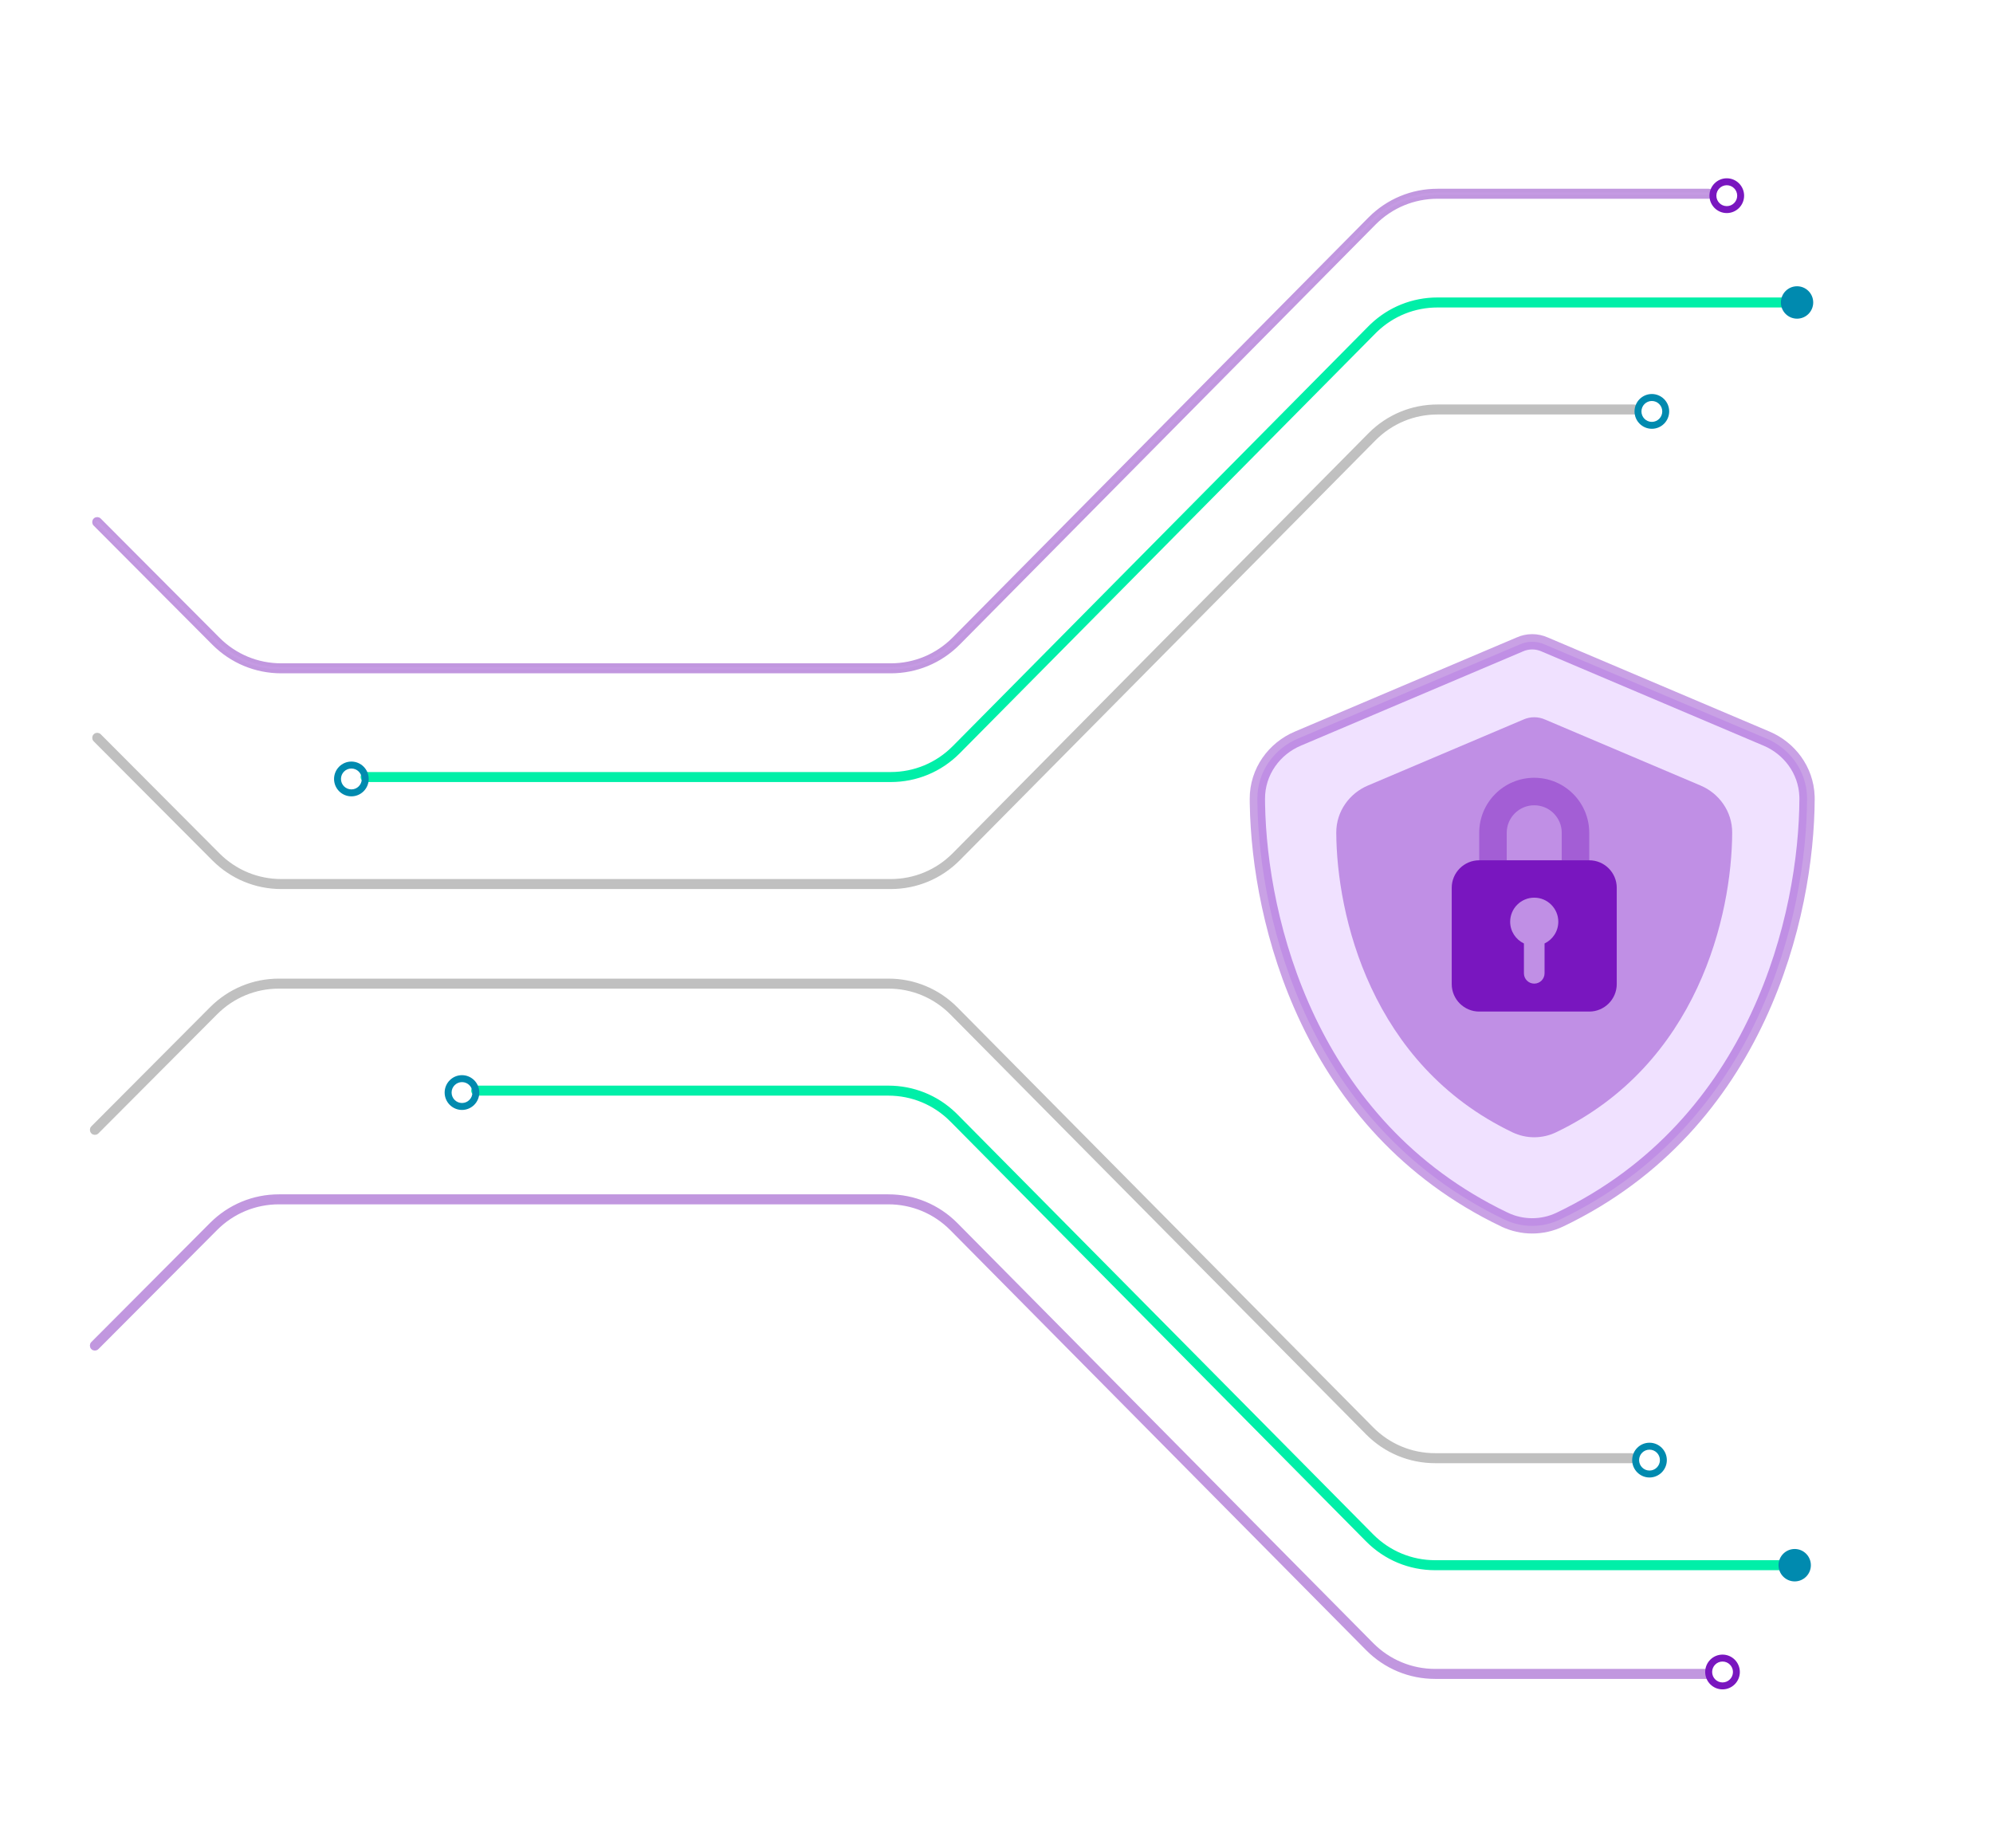 <?xml version="1.0" encoding="UTF-8"?> <svg xmlns="http://www.w3.org/2000/svg" width="521" height="483" viewBox="0 0 521 483" fill="none"><path opacity="0.4" d="M400.541 167.766C401.697 167.766 402.801 168.011 403.84 168.48L403.861 168.49L403.883 168.499L461.822 193.084L461.824 193.085C467.728 195.581 472.132 201.28 472.377 208.165L472.388 208.835C472.266 239.031 459.831 293.894 407.801 318.793L407.8 318.794C403.208 320.994 397.874 320.994 393.282 318.794H393.281C342.094 294.285 329.245 240.739 328.711 210.267L328.694 208.833C328.668 201.65 333.164 195.661 339.258 193.085L339.261 193.084L397.199 168.499L397.221 168.49L397.242 168.48C398.281 168.011 399.385 167.766 400.541 167.766Z" fill="#DAB4FF" stroke="#7916BF" stroke-width="4"></path><path d="M375.784 78.01C369.256 78.01 363.098 80.481 358.389 84.986L357.938 85.429L249.194 195.265H249.193C244.827 199.645 239.016 202.062 232.839 202.062H95.576C94.995 202.062 94.522 202.538 94.522 203.119C94.522 203.701 94.995 204.177 95.576 204.177H232.846C239.584 204.177 245.929 201.544 250.692 196.758V196.757L359.436 86.922L359.85 86.517C364.166 82.392 369.807 80.124 375.791 80.124H471.774C472.356 80.124 472.829 79.648 472.829 79.066C472.829 78.485 472.356 78.01 471.774 78.01H375.784Z" fill="#00EFA8" stroke="#00EFA8" stroke-width="0.5"></path><path d="M73.538 175.508H232.846C239.518 175.508 245.799 172.902 250.515 168.163L359.259 58.327C363.672 53.899 369.547 51.456 375.791 51.456H446.681C447.124 51.456 447.485 51.093 447.485 50.649C447.485 50.205 447.124 49.842 446.681 49.842H375.784C369.112 49.842 362.831 52.448 358.115 57.187L249.371 167.023C244.957 171.451 239.082 173.894 232.838 173.894H73.53C67.286 173.894 61.419 171.458 56.998 167.023L25.978 135.903C25.66 135.584 25.151 135.584 24.841 135.903C24.531 136.221 24.524 136.732 24.841 137.043L55.861 168.163C60.578 172.895 66.858 175.508 73.53 175.508H73.538Z" fill="#7916BF" fill-opacity="0.43" stroke="#C197DF"></path><path d="M73.538 231.899H232.846C239.518 231.899 245.799 229.293 250.515 224.554L359.259 114.718C363.673 110.29 369.548 107.847 375.792 107.847H427.101C427.544 107.847 427.905 107.484 427.905 107.039C427.905 106.595 427.544 106.232 427.101 106.232H375.792C369.12 106.232 362.839 108.839 358.123 113.578L249.378 223.414C244.965 227.842 239.09 230.285 232.846 230.285H73.538C67.294 230.285 61.427 227.849 57.006 223.414L25.986 192.293C25.668 191.975 25.159 191.975 24.849 192.293C24.532 192.612 24.532 193.123 24.849 193.433L55.869 224.554C60.585 229.285 66.866 231.899 73.538 231.899Z" fill="#C0C0C0" stroke="#C0C0C0"></path><path d="M91.857 208.166C94.355 208.166 96.388 206.127 96.388 203.621C96.388 201.116 94.355 199.076 91.857 199.076C89.36 199.076 87.327 201.116 87.327 203.621C87.327 206.127 89.36 208.166 91.857 208.166ZM91.857 200.891C93.359 200.891 94.579 202.115 94.579 203.621C94.579 205.128 93.359 206.352 91.857 206.352C90.356 206.352 89.136 205.128 89.136 203.621C89.136 202.115 90.356 200.891 91.857 200.891Z" fill="#008AAF"></path><path d="M431.818 112.086C434.316 112.086 436.349 110.047 436.349 107.541C436.349 105.036 434.316 102.996 431.818 102.996C429.321 102.996 427.288 105.036 427.288 107.541C427.288 110.047 429.321 112.086 431.818 112.086ZM431.818 104.819C433.32 104.819 434.54 106.043 434.54 107.549C434.54 109.056 433.32 110.28 431.818 110.28C430.316 110.28 429.097 109.056 429.097 107.549C429.097 106.043 430.316 104.819 431.818 104.819Z" fill="#008AAF"></path><path d="M451.406 55.696C453.904 55.696 455.937 53.656 455.937 51.151C455.937 48.645 453.904 46.605 451.406 46.605C448.909 46.605 446.876 48.645 446.876 51.151C446.876 53.656 448.909 55.696 451.406 55.696ZM451.406 48.42C452.908 48.42 454.128 49.644 454.128 51.151C454.128 52.657 452.908 53.881 451.406 53.881C449.904 53.881 448.685 52.657 448.685 51.151C448.685 49.644 449.904 48.42 451.406 48.42Z" fill="#7916BF"></path><path d="M469.774 75.33C467.716 75.33 466.05 77.004 466.05 79.065C466.05 81.127 467.716 82.802 469.774 82.802C471.833 82.802 473.5 81.127 473.5 79.065C473.5 77.004 471.833 75.33 469.774 75.33Z" fill="#008AAF" stroke="#008AAF"></path><path d="M124.485 284.037C123.904 284.037 123.432 284.512 123.432 285.094C123.432 285.675 123.904 286.151 124.485 286.151H232.227C238.404 286.151 244.214 288.568 248.581 292.949L248.582 292.948L357.325 402.784V402.785C362.088 407.571 368.433 410.204 375.172 410.204H471.162C471.744 410.204 472.217 409.728 472.217 409.146C472.217 408.565 471.744 408.09 471.162 408.09H375.179C369.002 408.09 363.19 405.673 358.823 401.292L250.08 291.456L249.629 291.014C244.92 286.508 238.761 284.037 232.233 284.037H124.485Z" fill="#00EFA8" stroke="#00EFA8" stroke-width="0.5"></path><path d="M72.925 312.703H232.233C238.905 312.703 245.186 315.309 249.902 320.048L358.647 429.884C363.06 434.312 368.935 436.756 375.179 436.756H446.069C446.511 436.756 446.873 437.118 446.873 437.563C446.873 438.007 446.511 438.37 446.069 438.37H375.172C368.5 438.37 362.219 435.763 357.503 431.025L248.758 321.189C244.345 316.761 238.47 314.317 232.226 314.317H72.918C66.674 314.317 60.807 316.753 56.386 321.189L25.366 352.309C25.048 352.627 24.539 352.627 24.229 352.309C23.919 351.991 23.912 351.48 24.229 351.169L55.249 320.048C59.965 315.317 66.246 312.703 72.918 312.703H72.925Z" fill="#C197DF" stroke="#C197DF"></path><path d="M72.926 256.312H232.234C238.906 256.312 245.187 258.919 249.903 263.658L358.647 373.494C363.061 377.922 368.935 380.365 375.179 380.365H426.488C426.931 380.365 427.293 380.728 427.293 381.172C427.293 381.616 426.931 381.979 426.488 381.979H375.179C368.507 381.979 362.227 379.373 357.51 374.634L248.766 264.798C244.353 260.37 238.478 257.927 232.234 257.927H72.926C66.682 257.927 60.814 260.363 56.394 264.798L25.373 295.918C25.056 296.237 24.547 296.237 24.237 295.918C23.919 295.6 23.919 295.089 24.237 294.778L55.257 263.658C59.973 258.926 66.254 256.312 72.926 256.312Z" fill="#C0C0C0" stroke="#C0C0C0"></path><path d="M116.237 285.596C116.237 288.101 118.27 290.141 120.767 290.141C123.265 290.141 125.298 288.101 125.298 285.596C125.298 283.09 123.265 281.051 120.767 281.051C118.27 281.051 116.237 283.09 116.237 285.596ZM118.054 285.596C118.054 284.089 119.274 282.865 120.776 282.865C122.278 282.865 123.497 284.089 123.497 285.596C123.497 287.102 122.278 288.326 120.776 288.326C119.274 288.326 118.054 287.102 118.054 285.596Z" fill="#008AAF"></path><path d="M426.676 381.674C426.676 384.179 428.708 386.219 431.206 386.219C433.703 386.219 435.736 384.179 435.736 381.674C435.736 379.168 433.703 377.129 431.206 377.129C428.708 377.129 426.676 379.168 426.676 381.674ZM428.484 381.674C428.484 380.167 429.704 378.944 431.206 378.944C432.708 378.944 433.928 380.167 433.928 381.674C433.928 383.181 432.708 384.404 431.206 384.404C429.704 384.404 428.484 383.181 428.484 381.674Z" fill="#008AAF"></path><path d="M445.761 437.061C445.761 439.566 447.793 441.606 450.291 441.606C452.788 441.606 454.821 439.566 454.821 437.061C454.821 434.555 452.788 432.516 450.291 432.516C447.793 432.516 445.761 434.555 445.761 437.061ZM447.578 437.061C447.578 435.554 448.797 434.33 450.299 434.33C451.801 434.33 453.021 435.554 453.021 437.061C453.021 438.567 451.801 439.791 450.299 439.791C448.797 439.791 447.578 438.567 447.578 437.061Z" fill="#7916BF"></path><path d="M469.162 405.41C467.103 405.41 465.438 407.084 465.438 409.146C465.438 411.207 467.103 412.882 469.162 412.882C471.221 412.882 472.888 411.207 472.888 409.146C472.888 407.084 471.221 405.41 469.162 405.41Z" fill="#008AAF" stroke="#008AAF"></path><path opacity="0.4" d="M349.321 217.676C349.429 239.066 358.227 278.202 395.379 295.991C398.98 297.716 403.163 297.716 406.764 295.991C443.938 278.202 452.735 239.066 452.821 217.676C452.843 212.026 449.307 207.347 444.563 205.342L403.961 188.114C403.055 187.704 402.085 187.488 401.071 187.488C400.058 187.488 399.088 187.704 398.182 188.114L357.58 205.342C352.836 207.347 349.3 212.026 349.321 217.676Z" fill="#7916BF"></path><path opacity="0.4" d="M386.691 217.692V224.882H393.881V217.692C393.881 213.727 397.106 210.502 401.071 210.502C405.037 210.502 408.261 213.727 408.261 217.692V224.882H415.451V217.692C415.451 209.75 409.014 203.312 401.071 203.312C393.129 203.312 386.691 209.75 386.691 217.692Z" fill="#7916BF"></path><path d="M415.452 224.881C419.418 224.881 422.641 228.105 422.642 232.07V257.235C422.642 261.201 419.418 264.425 415.452 264.425H386.692C382.727 264.425 379.502 261.201 379.502 257.235V232.07C379.502 228.105 382.727 224.881 386.692 224.881H415.452ZM401.072 234.651C397.601 234.651 394.781 237.471 394.78 240.942C394.78 243.448 396.253 245.616 398.376 246.627V254.424C398.376 255.918 399.578 257.12 401.072 257.12C402.566 257.12 403.769 255.918 403.769 254.424V246.627C405.892 245.616 407.363 243.447 407.363 240.942C407.363 237.471 404.543 234.652 401.072 234.651Z" fill="#7916BF"></path></svg> 